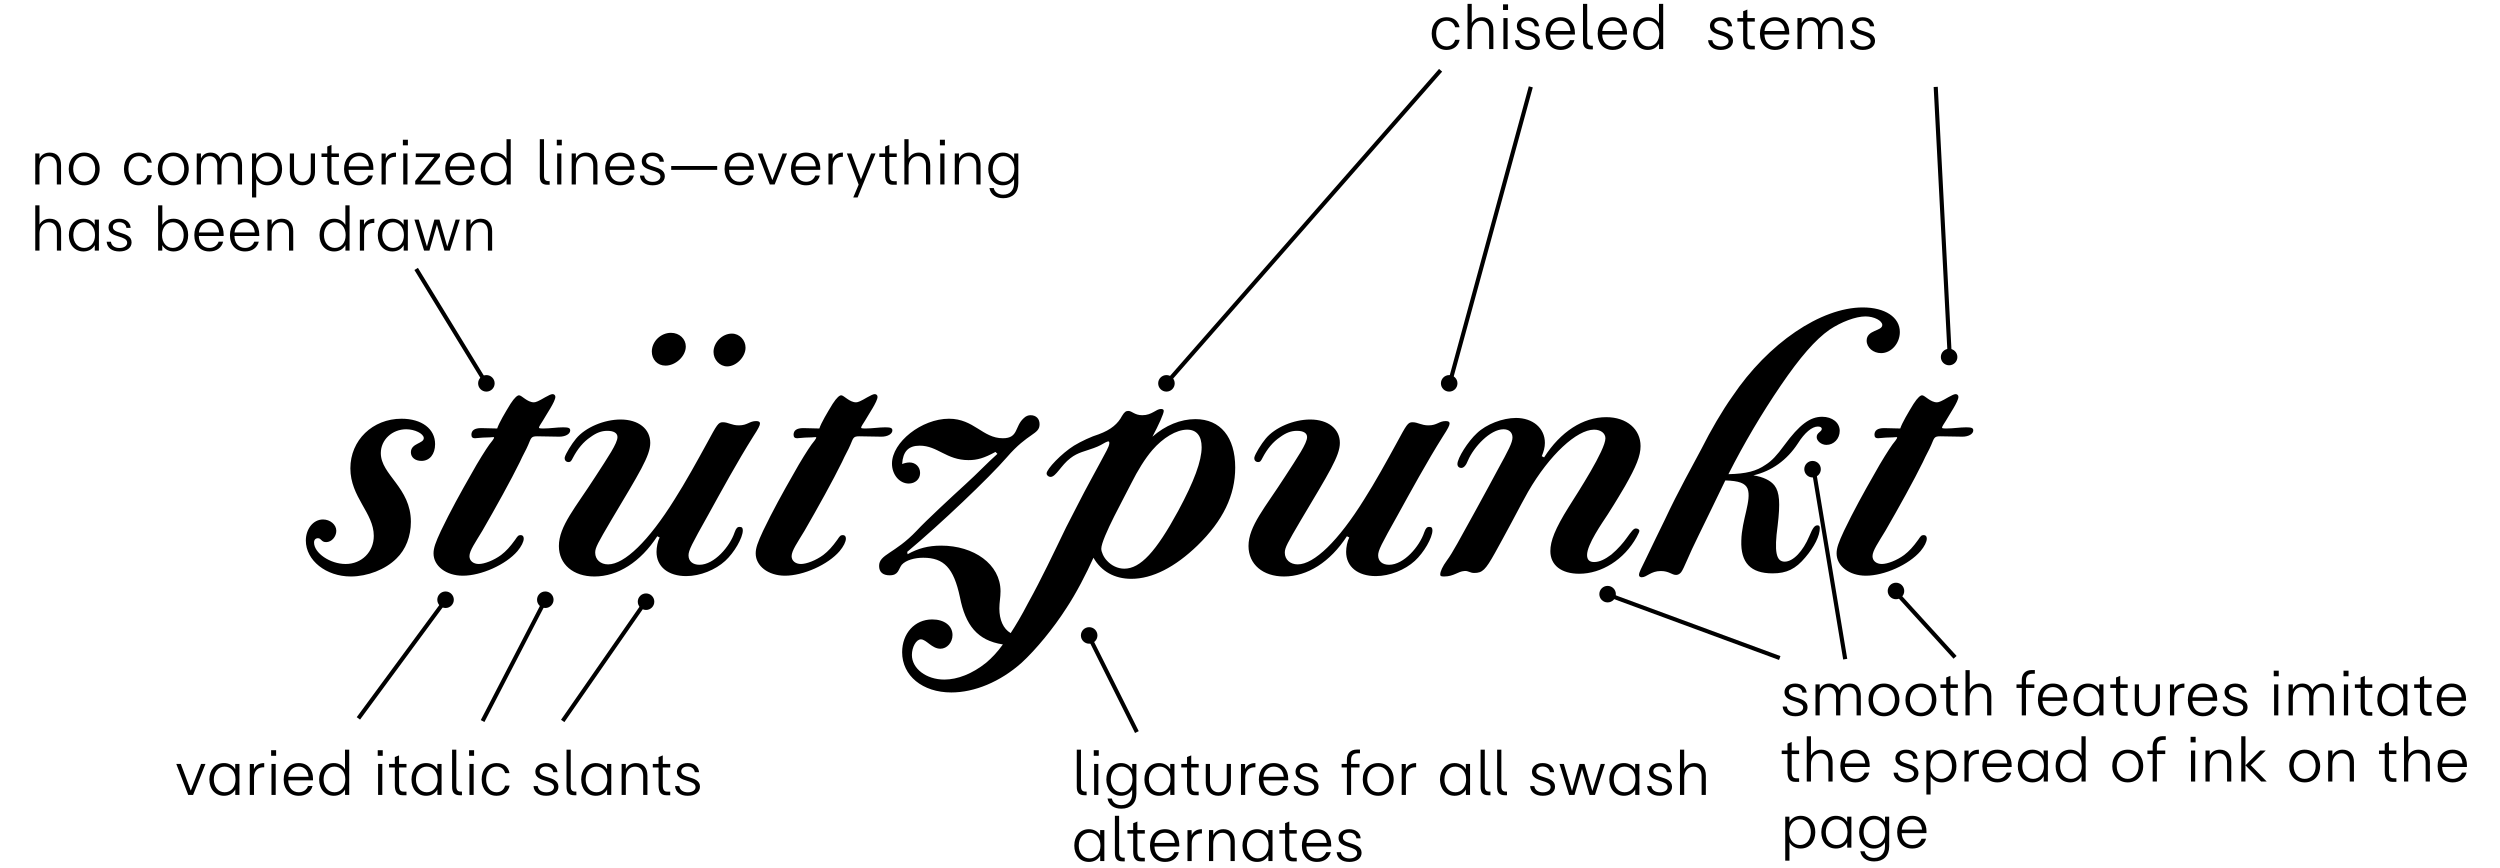<?xml version="1.0" encoding="utf-8"?>
<!-- Generator: Adobe Illustrator 25.0.1, SVG Export Plug-In . SVG Version: 6.00 Build 0)  -->
<svg version="1.1" id="Layer_1" xmlns="http://www.w3.org/2000/svg" xmlns:xlink="http://www.w3.org/1999/xlink" x="0px" y="0px"
	 viewBox="0 0 1210 420" style="enable-background:new 0 0 1210 420;" xml:space="preserve">
<style type="text/css">
	.st0{clip-path:url(#SVGID_2_);}
	.st1{clip-path:url(#SVGID_4_);}
	.st2{clip-path:url(#SVGID_6_);}
	.st3{clip-path:url(#SVGID_8_);}
	.st4{clip-path:url(#SVGID_10_);}
	.st5{clip-path:url(#SVGID_12_);}
	.st6{clip-path:url(#SVGID_14_);}
	.st7{clip-path:url(#SVGID_16_);}
	.st8{clip-path:url(#SVGID_18_);}
	.st9{clip-path:url(#SVGID_20_);}
	.st10{clip-path:url(#SVGID_22_);}
</style>
<g>
	<path d="M169.763,279.018c-11.907,0-21.734-7.749-21.734-17.388c0-5.67,3.591-10.206,8.316-10.206c3.402,0,6.426,2.457,6.426,5.481
		c0,2.835-2.268,5.481-4.914,5.481c-2.457,0-2.268-1.89-3.969-1.89c-1.134,0-1.89,0.756-1.89,2.079
		c0,5.103,7.749,10.395,15.309,10.395c7.749,0,13.608-5.859,13.608-13.608c0-11.151-11.34-18.711-11.34-32.696
		c0-13.608,10.773-24.002,24.758-24.002c9.828,0,16.254,4.914,16.254,12.285c0,4.914-2.646,8.127-6.615,8.127
		c-3.024,0-5.103-1.701-5.103-4.158c0-4.536,6.426-4.158,6.237-6.993c-0.189-2.079-4.347-4.158-8.505-4.158
		c-6.804,0-12.285,5.103-12.285,11.529c0,10.584,14.553,16.632,14.553,33.263c0,6.993-2.457,13.419-6.993,17.766
		C186.583,275.616,177.889,279.018,169.763,279.018z M224.007,278.64c-8.127,0-14.175-4.725-14.175-10.773
		c0-2.646,0.945-5.292,3.591-10.962c4.536-9.45,9.639-18.711,14.742-27.593c3.213-5.859,7.182-12.096,8.694-14.175
		c0.756-0.945,2.457-3.024,2.268-3.402c0-0.378-1.134,0-3.591,0s-4.725,0.378-5.67,0.378c-1.134,0-1.701-0.567-1.701-1.701
		c0-2.079,1.512-3.213,4.725-3.213c1.323,0,6.048,0.189,7.749,0.189c0.945-2.835,3.78-7.56,6.426-11.907
		c2.079-3.213,3.402-4.158,4.158-4.158c1.323,0,3.969,3.402,7.182,3.402c0.945,0,2.268-0.567,5.481-2.457
		c1.701-0.945,2.835-1.512,3.591-1.512s1.323,0.567,1.323,1.323c0,2.268-4.347,8.505-6.048,11.529
		c-0.945,1.512-1.89,2.835-1.89,3.402c0,0.189,0.189,0.378,2.079,0.378c3.402,0,6.615-0.567,9.639-0.567
		c2.646,0,3.402,0.378,3.402,1.512c0,1.701-2.268,3.024-5.292,3.024c-1.134,0-8.127-0.189-10.773-0.189
		c-3.024,0-2.835,0.945-4.347,4.347c-0.945,2.268-2.457,4.725-3.969,8.127c-4.158,8.505-11.907,22.49-18.144,33.263
		c-3.402,5.67-6.237,9.639-6.237,12.285c0,2.268,1.89,3.78,4.536,3.78s7.182-1.701,10.773-4.347c2.457-1.89,4.347-3.969,6.804-7.371
		c1.134-1.701,1.512-2.268,2.646-2.268c0.945,0,1.512,0.567,1.512,1.701c0,1.512-1.134,3.78-3.024,6.048
		C244.796,273.348,232.89,278.64,224.007,278.64z M287.701,279.018c-10.206,0-17.199-5.859-17.199-14.742
		c0-9.639,8.127-18.711,17.577-33.452c6.237-9.639,10.773-16.254,10.773-19.278c0-1.89-1.701-3.024-4.914-3.024
		c-2.835,0-5.292,0.945-8.127,3.024c-3.402,2.268-6.237,5.67-8.505,10.017c-0.756,1.512-1.134,2.079-2.079,2.079
		c-1.323,0-2.079-0.945-1.89-2.268c0.378-1.701,3.402-6.615,5.481-9.072c4.536-5.481,13.608-9.261,21.545-9.261
		c8.694,0,14.364,4.536,14.364,11.34c0,6.237-5.292,14.553-18.9,37.421c-6.426,10.962-7.749,13.23-7.749,15.687
		c0,3.402,2.646,5.67,6.237,5.67c7.938,0,19.656-11.34,32.129-31.373c5.103-7.938,11.34-19.278,15.687-27.215
		c4.914-9.072,5.481-10.206,7.749-10.206c2.646,0,4.158,1.512,7.749,1.512c4.158,0,5.103-2.079,8.316-2.079
		c1.323,0,1.89,0.378,1.89,1.134c0,0.945-0.756,2.457-3.213,6.237c-7.749,12.285-15.876,27.215-21.923,38.177
		c-7.938,14.175-9.45,17.01-9.45,19.467c0,2.835,2.079,4.536,5.292,4.536c7.182,0,14.742-8.883,17.01-15.687
		c0.756-2.079,1.323-2.646,2.457-2.646s1.512,0.567,1.512,1.701c0,3.591-4.158,10.773-8.505,14.742
		c-4.725,4.347-12.096,7.371-18.9,7.371c-8.694,0-14.364-4.536-14.364-11.718c0-2.268,0.567-5.103,1.512-6.993l-1.134-0.567
		C310.002,272.025,299.04,279.018,287.701,279.018z M322.098,176.96c-3.969,0-6.615-3.024-6.615-6.804
		c0-4.914,4.347-9.072,9.261-9.072c4.158,0,7.182,3.024,7.182,6.615C331.925,172.424,327.012,176.96,322.098,176.96z
		 M351.959,177.338c-3.591,0-6.615-3.213-6.615-6.993c0-4.536,4.158-8.883,8.883-8.883c3.78,0,6.615,3.213,6.615,6.804
		C360.842,172.802,356.306,177.338,351.959,177.338z M379.933,278.64c-8.127,0-14.175-4.725-14.175-10.773
		c0-2.646,0.945-5.292,3.591-10.962c4.536-9.45,9.639-18.711,14.742-27.593c3.213-5.859,7.182-12.096,8.694-14.175
		c0.756-0.945,2.457-3.024,2.268-3.402c0-0.378-1.134,0-3.591,0s-4.725,0.378-5.67,0.378c-1.134,0-1.701-0.567-1.701-1.701
		c0-2.079,1.512-3.213,4.725-3.213c1.323,0,6.048,0.189,7.749,0.189c0.945-2.835,3.78-7.56,6.426-11.907
		c2.079-3.213,3.402-4.158,4.158-4.158c1.323,0,3.969,3.402,7.182,3.402c0.945,0,2.268-0.567,5.481-2.457
		c1.701-0.945,2.835-1.512,3.591-1.512s1.323,0.567,1.323,1.323c0,2.268-4.347,8.505-6.048,11.529
		c-0.945,1.512-1.89,2.835-1.89,3.402c0,0.189,0.189,0.378,2.079,0.378c3.402,0,6.615-0.567,9.639-0.567
		c2.646,0,3.402,0.378,3.402,1.512c0,1.701-2.268,3.024-5.292,3.024c-1.134,0-8.127-0.189-10.773-0.189
		c-3.024,0-2.835,0.945-4.347,4.347c-0.945,2.268-2.457,4.725-3.969,8.127c-4.158,8.505-11.907,22.49-18.144,33.263
		c-3.402,5.67-6.237,9.639-6.237,12.285c0,2.268,1.89,3.78,4.536,3.78s7.182-1.701,10.773-4.347c2.457-1.89,4.347-3.969,6.804-7.371
		c1.134-1.701,1.512-2.268,2.646-2.268c0.945,0,1.512,0.567,1.512,1.701c0,1.512-1.134,3.78-3.024,6.048
		C400.722,273.348,388.816,278.64,379.933,278.64z M460.447,335.149c-13.986,0-23.813-8.127-23.813-19.467
		c0-9.072,6.048-15.876,14.553-15.876c5.859,0,9.828,3.024,9.828,7.56c0,3.591-2.646,6.615-5.859,6.615
		c-4.158,0-6.804-4.536-9.45-4.536c-2.268,0-4.347,3.78-4.347,7.56c0,6.615,6.993,11.907,15.687,11.907
		c6.426,0,13.608-2.835,20.223-8.127c2.646-2.268,5.292-4.914,8.127-8.883c-12.474-1.89-18.144-9.45-20.789-22.868
		c-3.024-14.175-7.749-19.089-17.766-19.089c-4.158,0-8.316,1.134-10.395,3.402c-1.701,2.268-1.512,5.103-5.859,5.103
		c-3.213,0-5.103-1.512-5.103-4.536c0-5.67,7.56-5.859,18.144-17.01c4.347-4.725,17.199-16.632,23.624-22.49
		c6.237-5.67,10.017-9.828,15.498-14.742l-0.945-0.945c-5.481,3.024-8.883,3.969-13.041,3.969c-10.773,0-14.931-6.993-23.624-6.993
		c-5.481,0-8.127,2.835-8.505,8.883c0.945-0.378,2.268-0.756,3.591-0.756c2.835,0,5.103,2.079,5.103,5.103s-2.457,5.103-5.481,5.103
		c-4.536,0-8.127-4.347-8.127-9.639c0-10.395,14.364-21.734,27.593-21.734c12.096,0,16.254,9.45,26.081,9.45
		c7.56,0,5.67-5.67,10.017-9.639c1.134-1.134,2.268-1.512,3.402-1.512c2.646,0,4.347,1.701,4.347,4.347
		c0,5.103-5.481,3.969-15.876,16.065c-8.505,9.828-32.129,32.318-48.194,45.737l0.189,1.134c5.103-2.835,10.017-4.158,16.254-4.158
		c15.687,0,28.727,8.883,28.727,22.112c0,3.024-0.567,5.292-0.567,8.316c0,5.481,1.89,9.828,5.481,11.907
		c2.457-3.78,5.292-8.505,8.316-14.364c6.615-11.907,12.474-24.38,18.522-36.854c4.347-8.316,7.56-14.931,11.907-22.868
		c2.646-4.914,6.993-12.852,7.749-14.364c1.512-2.835,1.512-4.347,0.756-4.347c-0.378,0-0.567,0.189-1.512,0.567
		c-1.323,0.756-2.835,1.701-5.481,2.646c-3.969,1.512-7.749,2.079-11.34,4.914c-4.536,3.402-6.993,9.072-9.639,9.072
		c-0.945,0-1.89-0.756-1.89-1.701c0-2.079,7.182-9.639,13.23-13.419c3.402-2.079,8.694-4.536,11.907-5.481
		c6.237-2.268,9.45-5.292,11.34-8.883c1.134-1.89,1.89-2.457,3.024-2.457c1.89,0,3.024,2.079,6.804,2.079
		c4.725,0,6.615-3.024,9.072-3.024c0.945,0,1.323,0.378,1.323,0.945c0,1.323-2.457,6.804-5.481,12.474
		c6.237-5.481,13.608-8.505,20.79-8.505c12.096,0,19.277,8.694,19.277,23.435c0,13.419-5.859,25.703-18.333,37.799
		c-10.773,10.395-21.734,16.065-31.94,16.065c-8.127,0-14.553-3.591-18.333-10.206c-3.402,7.56-8.316,17.199-13.23,24.569
		c-6.048,9.45-14.553,19.845-21.545,26.27C484.072,330.046,471.598,335.149,460.447,335.149z M544.172,275.238
		c7.749,0,15.309-8.127,26.081-27.971c7.749-14.364,11.34-24.191,11.34-30.806c0-5.481-2.457-8.505-6.993-8.505
		c-5.292,0-11.718,3.969-16.821,9.828c-3.591,4.158-7.182,10.017-10.206,16.065c-2.646,5.481-14.553,26.648-14.553,31.751
		c0,1.512,1.134,4.158,2.835,5.859C537.935,273.726,540.959,275.238,544.172,275.238z M621.475,279.018
		c-10.206,0-17.199-5.859-17.199-14.742c0-9.639,8.127-18.711,17.577-33.452c6.237-9.639,10.773-16.254,10.773-19.278
		c0-1.89-1.701-3.024-4.914-3.024c-2.835,0-5.292,0.945-8.127,3.024c-3.402,2.268-6.237,5.67-8.505,10.017
		c-0.756,1.512-1.134,2.079-2.079,2.079c-1.323,0-2.079-0.945-1.89-2.268c0.378-1.701,3.402-6.615,5.481-9.072
		c4.536-5.481,13.608-9.261,21.545-9.261c8.694,0,14.364,4.536,14.364,11.34c0,6.237-5.292,14.553-18.9,37.421
		c-6.426,10.962-7.749,13.23-7.749,15.687c0,3.402,2.646,5.67,6.237,5.67c7.938,0,19.656-11.34,32.129-31.373
		c5.103-7.938,11.34-19.278,15.687-27.215c4.914-9.072,5.481-10.206,7.749-10.206c2.646,0,4.158,1.512,7.749,1.512
		c4.158,0,5.103-2.079,8.316-2.079c1.323,0,1.89,0.378,1.89,1.134c0,0.945-0.756,2.457-3.213,6.237
		c-7.749,12.285-15.876,27.215-21.923,38.177c-7.938,14.175-9.45,17.01-9.45,19.467c0,2.835,2.079,4.536,5.292,4.536
		c7.182,0,14.742-8.883,17.01-15.687c0.756-2.079,1.323-2.646,2.457-2.646c1.134,0,1.512,0.567,1.512,1.701
		c0,3.591-4.158,10.773-8.505,14.742c-4.725,4.347-12.096,7.371-18.9,7.371c-8.694,0-14.364-4.536-14.364-11.718
		c0-2.268,0.567-5.103,1.512-6.993l-1.134-0.567C643.777,272.025,632.815,279.018,621.475,279.018z M698.966,279.018
		c-1.512,0-1.89-0.189-1.89-0.945c0-1.512,1.134-3.969,3.213-6.804c2.835-3.78,6.237-10.395,13.797-24.002
		c5.103-9.45,8.127-14.742,10.773-19.845c5.292-9.639,7.182-13.23,7.182-15.687s-1.701-3.969-4.347-3.969
		c-6.426,0-14.364,8.505-17.199,15.12c-0.945,2.457-2.079,3.591-3.213,3.591c-1.134,0-1.89-0.756-1.89-1.89
		c0-2.835,5.103-10.962,9.45-14.931c4.536-4.347,12.474-7.371,18.9-7.371c8.127,0,13.986,4.914,13.986,12.096
		c0,2.079-0.567,4.158-1.512,6.426l1.134,0.567c7.938-12.474,18.9-19.467,30.05-19.467c10.017,0,16.632,5.859,16.632,13.986
		c0,4.725-2.079,9.828-7.56,19.467c-2.079,3.402-3.591,6.237-8.316,13.608c-2.835,4.347-10.017,14.553-10.017,19.656
		c0,2.268,1.134,3.402,3.402,3.402c2.646,0,5.292-1.323,8.316-3.591c3.213-2.646,6.048-6.048,7.371-7.938
		c2.457-3.402,3.402-4.725,4.536-4.725c0.945,0,1.701,0.567,1.701,1.134s-0.567,1.512-1.323,3.024
		c-6.048,10.962-17.01,17.766-27.782,17.766c-8.694,0-13.986-4.158-13.986-10.962c0-4.914,2.268-10.773,8.883-21.356
		c4.536-7.182,17.766-27.593,17.766-33.263c0-2.268-2.079-4.158-5.481-4.158c-8.316,0-21.545,12.096-31.94,30.05
		c-1.323,2.268-4.536,8.316-7.938,14.742c-3.213,6.048-6.048,11.151-8.127,14.931c-4.536,8.127-6.048,9.639-10.017,9.639
		c-2.079,0-2.835-1.134-4.725-0.945C705.581,276.561,703.691,279.018,698.966,279.018z M794.601,279.396
		c-0.756,0-1.323-0.378-1.323-1.134c0-1.323,1.134-3.213,3.402-7.938c2.646-5.481,6.993-14.553,9.072-18.711
		c6.615-14.175,13.608-26.459,17.766-34.397c4.347-8.694,10.206-18.711,14.931-25.325c17.388-25.892,42.902-43.091,63.124-43.091
		c10.773,0,17.955,4.725,17.955,11.907c0,5.481-4.158,10.206-9.072,10.206c-3.78,0-6.993-2.646-6.993-6.048
		c0-5.292,7.56-4.536,7.56-7.56c0-2.079-3.969-4.158-8.127-4.158c-4.725,0-11.718,2.646-17.388,6.426
		c-6.804,4.725-14.364,13.419-23.624,27.026s-17.766,27.971-25.325,42.902c8.694-0.189,13.608-1.512,17.955-4.536
		c3.024-1.89,5.481-4.536,9.072-9.45c7.371-10.017,12.474-13.797,18.333-13.797c4.914,0,8.505,2.835,8.505,6.804
		c0,3.78-2.835,6.804-6.426,6.804c-2.457,0-4.725-1.89-4.725-3.78c0-2.268,2.457-2.457,2.457-3.969c0-0.756-0.756-1.134-1.89-1.134
		c-2.835,0-6.426,3.024-9.639,8.127c-5.292,8.127-12.663,13.419-21.545,15.498c4.725,0.756,8.316,2.457,10.206,4.914
		c2.457,3.213,2.835,8.505,1.512,19.467c-1.701,12.474-0.756,17.388,3.402,17.388s8.883-5.103,11.907-12.285
		c1.701-4.158,2.646-5.292,3.969-5.292c0.756,0,1.134,0.378,1.134,1.323c0,3.78-2.646,9.072-6.993,14.175
		c-4.725,5.67-9.072,7.749-15.876,7.749c-10.584,0-15.498-5.103-15.12-15.876c0.189-10.017,5.103-19.656,3.024-25.136
		c-1.134-2.646-4.158-3.78-10.773-3.969c-4.914,10.017-9.072,18.9-12.852,26.459c-5.103,10.206-6.993,15.876-8.505,17.955
		c-0.756,0.945-1.701,1.323-2.457,1.323c-2.079,0-3.402-1.89-7.371-1.89C798.948,276.372,797.058,279.396,794.601,279.396z
		 M903.088,278.64c-8.127,0-14.175-4.725-14.175-10.773c0-2.646,0.945-5.292,3.591-10.962c4.536-9.45,9.639-18.711,14.742-27.593
		c3.213-5.859,7.182-12.096,8.694-14.175c0.756-0.945,2.457-3.024,2.268-3.402c0-0.378-1.134,0-3.591,0s-4.725,0.378-5.67,0.378
		c-1.134,0-1.701-0.567-1.701-1.701c0-2.079,1.512-3.213,4.725-3.213c1.323,0,6.048,0.189,7.749,0.189
		c0.945-2.835,3.78-7.56,6.426-11.907c2.079-3.213,3.402-4.158,4.158-4.158c1.323,0,3.969,3.402,7.182,3.402
		c0.945,0,2.268-0.567,5.481-2.457c1.701-0.945,2.835-1.512,3.591-1.512s1.323,0.567,1.323,1.323c0,2.268-4.347,8.505-6.048,11.529
		c-0.945,1.512-1.89,2.835-1.89,3.402c0,0.189,0.189,0.378,2.079,0.378c3.402,0,6.615-0.567,9.639-0.567
		c2.646,0,3.402,0.378,3.402,1.512c0,1.701-2.268,3.024-5.292,3.024c-1.134,0-8.127-0.189-10.773-0.189
		c-3.024,0-2.835,0.945-4.347,4.347c-0.945,2.268-2.457,4.725-3.969,8.127c-4.158,8.505-11.907,22.49-18.144,33.263
		c-3.402,5.67-6.237,9.639-6.237,12.285c0,2.268,1.89,3.78,4.536,3.78s7.182-1.701,10.773-4.347c2.457-1.89,4.347-3.969,6.804-7.371
		c1.134-1.701,1.512-2.268,2.646-2.268c0.945,0,1.512,0.567,1.512,1.701c0,1.512-1.134,3.78-3.024,6.048
		C923.877,273.348,911.971,278.64,903.088,278.64z"/>
</g>
<g>
	<path d="M700.137,22.465c2.1,0,3.63-1.26,4.14-3.21h2.19c-0.54,2.97-2.94,4.92-6.33,4.92c-4.32,0-7.2-3.18-7.2-7.92
		c0-4.8,2.91-7.92,7.26-7.92c3.36,0,5.64,1.83,6.21,4.86h-2.13c-0.51-1.98-1.98-3.15-4.08-3.15c-3.06,0-5.1,2.49-5.1,6.18
		C695.097,19.945,697.137,22.465,700.137,22.465z M710.277,1.856h2.04v9.3c1.02-1.83,2.76-2.82,5.01-2.82
		c3.42,0,5.46,2.25,5.46,6.09v9.33h-2.04v-9.18c0-2.76-1.47-4.5-3.87-4.5c-2.7,0-4.56,2.19-4.56,5.25v8.43h-2.04V1.856z
		 M727.467,2.096h2.43v2.73h-2.43V2.096z M727.647,8.755h2.04v14.999h-2.04V8.755z M735.327,19.465c0.18,1.86,1.8,3.03,4.14,3.03
		c2.22,0,3.72-1.05,3.72-2.55c0-1.74-2.01-2.37-4.14-3.03c-2.52-0.78-4.89-1.62-4.89-4.41c0-2.49,2.13-4.17,5.19-4.17
		c3.15,0,5.31,1.74,5.52,4.41h-2.07c-0.18-1.65-1.53-2.73-3.51-2.73c-1.8,0-3.03,0.93-3.03,2.31c0,1.62,1.56,2.22,3.9,2.91
		c2.31,0.72,5.16,1.56,5.16,4.53c0,2.67-2.34,4.41-5.91,4.41c-3.63,0-5.94-1.8-6.15-4.71H735.327z M755.367,22.465
		c2.16,0,3.81-1.14,4.47-3.03h2.19c-0.69,2.94-3.24,4.74-6.63,4.74c-4.44,0-7.32-3.09-7.32-7.89s2.85-7.95,7.26-7.95
		c4.65,0,6.93,3.42,6.93,7.59v0.78h-12C750.327,20.215,752.337,22.465,755.367,22.465z M750.297,14.995h9.81
		c-0.24-3.09-2.07-4.95-4.77-4.95C752.577,10.045,750.597,11.965,750.297,14.995z M769.887,23.905c-2.61,0-3.72-1.23-3.72-4.14
		V1.856h2.04v17.639c0,1.86,0.66,2.64,2.16,2.64h0.57v1.77H769.887z M780.567,22.465c2.16,0,3.81-1.14,4.47-3.03h2.19
		c-0.69,2.94-3.24,4.74-6.63,4.74c-4.44,0-7.32-3.09-7.32-7.89s2.85-7.95,7.26-7.95c4.65,0,6.93,3.42,6.93,7.59v0.78h-12
		C775.527,20.215,777.537,22.465,780.567,22.465z M775.497,14.995h9.81c-0.24-3.09-2.07-4.95-4.77-4.95
		C777.777,10.045,775.797,11.965,775.497,14.995z M790.434,16.255c0-4.71,2.88-7.92,7.08-7.92c2.43,0,4.32,1.08,5.43,3v-9.48h2.04
		v21.899h-2.01v-2.64c-1.11,1.95-3,3.06-5.46,3.06C793.314,24.175,790.434,20.965,790.434,16.255z M803.094,16.255
		c0-3.66-2.16-6.21-5.25-6.21c-3.09,0-5.25,2.55-5.25,6.21c0,3.69,2.16,6.21,5.25,6.21
		C800.934,22.465,803.094,19.945,803.094,16.255z M828.774,19.465c0.18,1.86,1.8,3.03,4.14,3.03c2.22,0,3.72-1.05,3.72-2.55
		c0-1.74-2.01-2.37-4.14-3.03c-2.52-0.78-4.89-1.62-4.89-4.41c0-2.49,2.13-4.17,5.19-4.17c3.15,0,5.31,1.74,5.52,4.41h-2.07
		c-0.18-1.65-1.53-2.73-3.51-2.73c-1.8,0-3.03,0.93-3.03,2.31c0,1.62,1.56,2.22,3.9,2.91c2.31,0.72,5.16,1.56,5.16,4.53
		c0,2.67-2.34,4.41-5.91,4.41c-3.63,0-5.94-1.8-6.15-4.71H828.774z M847.404,23.905c-2.43,0-3.72-1.44-3.72-4.74v-8.7h-2.79v-1.71
		h2.79v-3.33l2.04-0.81v4.14h3.6v1.71h-3.6v8.55c0,2.28,0.66,3.15,2.19,3.15h1.41v1.74H847.404z M859.104,22.465
		c2.16,0,3.81-1.14,4.47-3.03h2.19c-0.69,2.94-3.24,4.74-6.63,4.74c-4.44,0-7.32-3.09-7.32-7.89s2.85-7.95,7.26-7.95
		c4.65,0,6.93,3.42,6.93,7.59v0.78h-12C854.064,20.215,856.074,22.465,859.104,22.465z M854.034,14.995h9.81
		c-0.24-3.09-2.07-4.95-4.77-4.95C856.314,10.045,854.334,11.965,854.034,14.995z M869.965,8.755h2.04v2.43
		c0.87-1.86,2.49-2.85,4.65-2.85c2.34,0,4.02,1.17,4.8,3.21c0.84-1.98,2.7-3.21,5.16-3.21c3.3,0,5.28,2.25,5.28,6.09v9.33h-2.04
		v-9.27c0-2.79-1.35-4.41-3.66-4.41c-2.61,0-4.2,2.01-4.23,5.19v8.49h-2.04v-9.27c0-2.76-1.38-4.41-3.66-4.41
		c-2.58,0-4.26,2.07-4.26,5.19v8.49h-2.04V8.755z M897.535,19.465c0.18,1.86,1.8,3.03,4.14,3.03c2.22,0,3.72-1.05,3.72-2.55
		c0-1.74-2.01-2.37-4.14-3.03c-2.52-0.78-4.89-1.62-4.89-4.41c0-2.49,2.13-4.17,5.19-4.17c3.15,0,5.31,1.74,5.52,4.41h-2.07
		c-0.18-1.65-1.53-2.73-3.51-2.73c-1.8,0-3.03,0.93-3.03,2.31c0,1.62,1.56,2.22,3.9,2.91c2.31,0.72,5.16,1.56,5.16,4.53
		c0,2.67-2.34,4.41-5.91,4.41c-3.63,0-5.94-1.8-6.15-4.71H897.535z"/>
</g>
<g>
	<path d="M93.447,384.745h-2.34l-5.79-14.999h2.19l4.83,12.899l4.98-12.899h2.13L93.447,384.745z M101.337,377.245
		c0-4.71,2.88-7.92,7.08-7.92c2.43,0,4.32,1.08,5.43,3v-2.58h2.04v14.999h-2.01v-2.64c-1.11,1.95-3,3.06-5.46,3.06
		C104.217,385.165,101.337,381.955,101.337,377.245z M113.997,377.245c0-3.66-2.16-6.21-5.25-6.21s-5.25,2.55-5.25,6.21
		c0,3.69,2.16,6.21,5.25,6.21S113.997,380.935,113.997,377.245z M120.897,369.775h2.01v2.49c0.63-1.44,2.07-2.94,4.98-2.94v2.04
		c-2.82-0.12-4.95,1.47-4.95,4.95v8.43h-2.04V369.775z M131.217,363.086h2.43v2.73h-2.43V363.086z M131.397,369.745h2.04v14.999
		h-2.04V369.745z M144.597,383.455c2.16,0,3.81-1.14,4.47-3.03h2.19c-0.69,2.94-3.24,4.74-6.63,4.74c-4.44,0-7.32-3.09-7.32-7.89
		s2.85-7.95,7.26-7.95c4.65,0,6.93,3.42,6.93,7.59v0.78h-12C139.557,381.205,141.567,383.455,144.597,383.455z M139.527,375.985
		h9.81c-0.24-3.09-2.07-4.95-4.77-4.95C141.807,371.035,139.827,372.955,139.527,375.985z M154.467,377.245
		c0-4.71,2.88-7.92,7.08-7.92c2.43,0,4.32,1.08,5.43,3v-9.48h2.04v21.899h-2.01v-2.64c-1.11,1.95-3,3.06-5.46,3.06
		C157.347,385.165,154.467,381.955,154.467,377.245z M167.127,377.245c0-3.66-2.16-6.21-5.25-6.21s-5.25,2.55-5.25,6.21
		c0,3.69,2.16,6.21,5.25,6.21S167.127,380.935,167.127,377.245z M182.817,363.086h2.43v2.73h-2.43V363.086z M182.997,369.745h2.04
		v14.999h-2.04V369.745z M194.817,384.895c-2.43,0-3.72-1.44-3.72-4.74v-8.7h-2.79v-1.71h2.79v-3.33l2.04-0.81v4.14h3.6v1.71h-3.6
		v8.55c0,2.28,0.66,3.15,2.19,3.15h1.41v1.74H194.817z M199.164,377.245c0-4.71,2.88-7.92,7.08-7.92c2.43,0,4.32,1.08,5.43,3v-2.58
		h2.04v14.999h-2.01v-2.64c-1.11,1.95-3,3.06-5.46,3.06C202.044,385.165,199.164,381.955,199.164,377.245z M211.824,377.245
		c0-3.66-2.16-6.21-5.25-6.21s-5.25,2.55-5.25,6.21c0,3.69,2.16,6.21,5.25,6.21S211.824,380.935,211.824,377.245z M222.534,384.895
		c-2.61,0-3.72-1.23-3.72-4.14v-17.909h2.04v17.639c0,1.86,0.66,2.64,2.16,2.64h0.57v1.77H222.534z M227.034,363.086h2.43v2.73
		h-2.43V363.086z M227.214,369.745h2.04v14.999h-2.04V369.745z M240.324,383.455c2.1,0,3.63-1.26,4.14-3.21h2.19
		c-0.54,2.97-2.94,4.92-6.33,4.92c-4.32,0-7.2-3.18-7.2-7.92c0-4.8,2.91-7.92,7.26-7.92c3.36,0,5.64,1.83,6.21,4.86h-2.13
		c-0.51-1.98-1.98-3.15-4.08-3.15c-3.06,0-5.1,2.49-5.1,6.18C235.284,380.935,237.324,383.455,240.324,383.455z M260.274,380.455
		c0.18,1.86,1.8,3.03,4.14,3.03c2.22,0,3.72-1.05,3.72-2.55c0-1.74-2.01-2.37-4.14-3.03c-2.52-0.78-4.89-1.62-4.89-4.41
		c0-2.49,2.13-4.17,5.19-4.17c3.15,0,5.31,1.74,5.52,4.41h-2.07c-0.18-1.65-1.53-2.73-3.51-2.73c-1.8,0-3.03,0.93-3.03,2.31
		c0,1.62,1.56,2.22,3.9,2.91c2.31,0.72,5.16,1.56,5.16,4.53c0,2.67-2.34,4.41-5.91,4.41c-3.63,0-5.94-1.8-6.15-4.71H260.274z
		 M277.914,384.895c-2.61,0-3.72-1.23-3.72-4.14v-17.909h2.04v17.639c0,1.86,0.66,2.64,2.16,2.64h0.57v1.77H277.914z
		 M281.304,377.245c0-4.71,2.88-7.92,7.08-7.92c2.43,0,4.32,1.08,5.43,3v-2.58h2.04v14.999h-2.01v-2.64c-1.11,1.95-3,3.06-5.46,3.06
		C284.184,385.165,281.304,381.955,281.304,377.245z M293.963,377.245c0-3.66-2.16-6.21-5.25-6.21s-5.25,2.55-5.25,6.21
		c0,3.69,2.16,6.21,5.25,6.21S293.963,380.935,293.963,377.245z M300.864,369.745h2.04v2.49c0.93-1.89,2.7-2.91,4.95-2.91
		c3.42,0,5.49,2.25,5.49,6.06v9.36h-2.04v-9.18c0-2.82-1.47-4.5-3.9-4.5c-2.7,0-4.5,2.1-4.5,5.25v8.43h-2.04V369.745z
		 M322.464,384.895c-2.43,0-3.72-1.44-3.72-4.74v-8.7h-2.79v-1.71h2.79v-3.33l2.04-0.81v4.14h3.6v1.71h-3.6v8.55
		c0,2.28,0.66,3.15,2.19,3.15h1.41v1.74H322.464z M328.794,380.455c0.18,1.86,1.8,3.03,4.14,3.03c2.22,0,3.72-1.05,3.72-2.55
		c0-1.74-2.01-2.37-4.14-3.03c-2.52-0.78-4.89-1.62-4.89-4.41c0-2.49,2.13-4.17,5.19-4.17c3.15,0,5.31,1.74,5.52,4.41h-2.07
		c-0.18-1.65-1.53-2.73-3.51-2.73c-1.8,0-3.03,0.93-3.03,2.31c0,1.62,1.56,2.22,3.9,2.91c2.31,0.72,5.16,1.56,5.16,4.53
		c0,2.67-2.34,4.41-5.91,4.41c-3.63,0-5.94-1.8-6.15-4.71H328.794z"/>
</g>
<g>
	<path d="M524.877,384.895c-2.61,0-3.72-1.23-3.72-4.14v-17.909h2.04v17.639c0,1.86,0.66,2.64,2.16,2.64h0.57v1.77H524.877z
		 M529.377,363.086h2.43v2.73h-2.43V363.086z M529.557,369.745h2.04v14.999h-2.04V369.745z M538.137,386.485
		c0.45,2.13,2.34,3.21,4.62,3.21c3.18,0,5.22-2.19,5.22-5.55v-1.98c-1.11,1.92-3,3-5.43,3c-4.2,0-7.08-3.21-7.08-7.92
		s2.88-7.92,7.08-7.92c2.46,0,4.35,1.11,5.46,3.06v-2.64h2.01v14.399c0,4.53-2.76,7.26-7.26,7.26c-3.51,0-6.12-1.65-6.72-4.92
		H538.137z M548.126,377.245c0-3.66-2.16-6.21-5.25-6.21c-3.09,0-5.25,2.55-5.25,6.21c0,3.69,2.16,6.21,5.25,6.21
		C545.967,383.455,548.126,380.935,548.126,377.245z M553.887,377.245c0-4.71,2.88-7.92,7.08-7.92c2.43,0,4.32,1.08,5.43,3v-2.58
		h2.04v14.999h-2.01v-2.64c-1.11,1.95-3,3.06-5.46,3.06C556.767,385.165,553.887,381.955,553.887,377.245z M566.546,377.245
		c0-3.66-2.16-6.21-5.25-6.21c-3.09,0-5.25,2.55-5.25,6.21c0,3.69,2.16,6.21,5.25,6.21
		C564.387,383.455,566.546,380.935,566.546,377.245z M578.247,384.895c-2.43,0-3.72-1.44-3.72-4.74v-8.7h-2.79v-1.71h2.79v-3.33
		l2.04-0.81v4.14h3.6v1.71h-3.6v8.55c0,2.28,0.66,3.15,2.19,3.15h1.41v1.74H578.247z M595.767,378.835c0,3.81-2.37,6.33-6.06,6.33
		c-3.69,0-6.12-2.52-6.12-6.33v-9.09h2.04v8.88c0,2.91,1.65,4.83,4.08,4.83c2.43,0,4.02-1.92,4.02-4.83v-8.88h2.04V378.835z
		 M600.627,369.775h2.01v2.49c0.63-1.44,2.07-2.94,4.98-2.94v2.04c-2.82-0.12-4.95,1.47-4.95,4.95v8.43h-2.04V369.775z
		 M616.587,383.455c2.16,0,3.81-1.14,4.47-3.03h2.19c-0.69,2.94-3.24,4.74-6.63,4.74c-4.44,0-7.32-3.09-7.32-7.89
		s2.85-7.95,7.26-7.95c4.65,0,6.93,3.42,6.93,7.59v0.78h-12C611.547,381.205,613.557,383.455,616.587,383.455z M611.517,375.985
		h9.81c-0.24-3.09-2.07-4.95-4.77-4.95C613.797,371.035,611.817,372.955,611.517,375.985z M628.197,380.455
		c0.18,1.86,1.8,3.03,4.14,3.03c2.22,0,3.72-1.05,3.72-2.55c0-1.74-2.01-2.37-4.14-3.03c-2.52-0.78-4.89-1.62-4.89-4.41
		c0-2.49,2.13-4.17,5.19-4.17c3.15,0,5.31,1.74,5.52,4.41h-2.07c-0.18-1.65-1.53-2.73-3.51-2.73c-1.8,0-3.03,0.93-3.03,2.31
		c0,1.62,1.56,2.22,3.9,2.91c2.31,0.72,5.16,1.56,5.16,4.53c0,2.67-2.34,4.41-5.91,4.41c-3.63,0-5.94-1.8-6.15-4.71H628.197z
		 M651.897,371.455h-2.55v-1.71h2.55v-2.16c0-2.85,1.71-4.8,4.86-4.8h1.47v1.8h-1.23c-2.07,0-3.06,1.2-3.06,3.03v2.13h4.05v1.71
		h-4.05v13.289h-2.04V371.455z M659.574,377.245c0-4.71,3.06-7.92,7.5-7.92c4.41,0,7.47,3.21,7.47,7.92c0,4.68-3.06,7.92-7.47,7.92
		C662.634,385.165,659.574,381.925,659.574,377.245z M672.384,377.215c0-3.66-2.16-6.18-5.31-6.18c-3.18,0-5.34,2.52-5.34,6.18
		c0,3.69,2.19,6.24,5.34,6.24C670.194,383.455,672.384,380.905,672.384,377.215z M678.414,369.775h2.01v2.49
		c0.63-1.44,2.07-2.94,4.98-2.94v2.04c-2.82-0.12-4.95,1.47-4.95,4.95v8.43h-2.04V369.775z M696.954,377.245
		c0-4.71,2.88-7.92,7.08-7.92c2.43,0,4.32,1.08,5.43,3v-2.58h2.04v14.999h-2.01v-2.64c-1.11,1.95-3,3.06-5.46,3.06
		C699.834,385.165,696.954,381.955,696.954,377.245z M709.614,377.245c0-3.66-2.16-6.21-5.25-6.21c-3.09,0-5.25,2.55-5.25,6.21
		c0,3.69,2.16,6.21,5.25,6.21C707.454,383.455,709.614,380.935,709.614,377.245z M720.324,384.895c-2.61,0-3.72-1.23-3.72-4.14
		v-17.909h2.04v17.639c0,1.86,0.66,2.64,2.16,2.64h0.57v1.77H720.324z M728.334,384.895c-2.61,0-3.72-1.23-3.72-4.14v-17.909h2.04
		v17.639c0,1.86,0.66,2.64,2.16,2.64h0.57v1.77H728.334z M742.644,380.455c0.18,1.86,1.8,3.03,4.14,3.03c2.22,0,3.72-1.05,3.72-2.55
		c0-1.74-2.01-2.37-4.14-3.03c-2.52-0.78-4.89-1.62-4.89-4.41c0-2.49,2.13-4.17,5.19-4.17c3.15,0,5.31,1.74,5.52,4.41h-2.07
		c-0.18-1.65-1.53-2.73-3.51-2.73c-1.8,0-3.03,0.93-3.03,2.31c0,1.62,1.56,2.22,3.9,2.91c2.31,0.72,5.16,1.56,5.16,4.53
		c0,2.67-2.34,4.41-5.91,4.41c-3.63,0-5.94-1.8-6.15-4.71H742.644z M759.474,384.745l-4.68-14.999h2.1l3.96,13.049l3.6-13.049h2.46
		l3.78,13.079l4.05-13.079h2.04l-4.83,14.999h-2.61l-3.66-12.539l-3.63,12.539H759.474z M778.911,377.245
		c0-4.71,2.88-7.92,7.08-7.92c2.43,0,4.32,1.08,5.43,3v-2.58h2.04v14.999h-2.01v-2.64c-1.11,1.95-3,3.06-5.46,3.06
		C781.791,385.165,778.911,381.955,778.911,377.245z M791.571,377.245c0-3.66-2.16-6.21-5.25-6.21c-3.09,0-5.25,2.55-5.25,6.21
		c0,3.69,2.16,6.21,5.25,6.21C789.411,383.455,791.571,380.935,791.571,377.245z M799.281,380.455c0.18,1.86,1.8,3.03,4.14,3.03
		c2.22,0,3.72-1.05,3.72-2.55c0-1.74-2.01-2.37-4.14-3.03c-2.52-0.78-4.89-1.62-4.89-4.41c0-2.49,2.13-4.17,5.19-4.17
		c3.15,0,5.31,1.74,5.52,4.41h-2.07c-0.18-1.65-1.53-2.73-3.51-2.73c-1.8,0-3.03,0.93-3.03,2.31c0,1.62,1.56,2.22,3.9,2.91
		c2.31,0.72,5.16,1.56,5.16,4.53c0,2.67-2.34,4.41-5.91,4.41c-3.63,0-5.94-1.8-6.15-4.71H799.281z M813.112,362.846h2.04v9.3
		c1.02-1.83,2.76-2.82,5.01-2.82c3.42,0,5.46,2.25,5.46,6.09v9.33h-2.04v-9.18c0-2.76-1.47-4.5-3.87-4.5c-2.7,0-4.56,2.19-4.56,5.25
		v8.43h-2.04V362.846z"/>
</g>
<g>
	<path d="M519.957,409.255c0-4.71,2.88-7.92,7.08-7.92c2.43,0,4.32,1.08,5.43,3v-2.58h2.04v14.999h-2.01v-2.64
		c-1.11,1.95-3,3.06-5.46,3.06C522.837,417.175,519.957,413.965,519.957,409.255z M532.617,409.255c0-3.66-2.16-6.21-5.25-6.21
		c-3.09,0-5.25,2.55-5.25,6.21c0,3.69,2.16,6.21,5.25,6.21C530.457,415.465,532.617,412.945,532.617,409.255z M543.327,416.905
		c-2.61,0-3.72-1.23-3.72-4.14v-17.909h2.04v17.639c0,1.86,0.66,2.64,2.16,2.64h0.57v1.77H543.327z M552.177,416.905
		c-2.43,0-3.72-1.44-3.72-4.74v-8.7h-2.79v-1.71h2.79v-3.33l2.04-0.81v4.14h3.6v1.71h-3.6v8.55c0,2.28,0.66,3.15,2.19,3.15h1.41
		v1.74H552.177z M563.877,415.465c2.16,0,3.81-1.14,4.47-3.03h2.19c-0.69,2.94-3.24,4.74-6.63,4.74c-4.44,0-7.32-3.09-7.32-7.89
		s2.85-7.95,7.26-7.95c4.65,0,6.93,3.42,6.93,7.59v0.78h-12C558.837,413.215,560.847,415.465,563.877,415.465z M558.807,407.995
		h9.81c-0.24-3.09-2.07-4.95-4.77-4.95C561.087,403.045,559.107,404.965,558.807,407.995z M574.737,401.785h2.01v2.49
		c0.63-1.44,2.07-2.94,4.98-2.94v2.04c-2.82-0.12-4.95,1.47-4.95,4.95v8.43h-2.04V401.785z M585.147,401.755h2.04v2.49
		c0.93-1.89,2.7-2.91,4.95-2.91c3.42,0,5.49,2.25,5.49,6.06v9.36h-2.04v-9.18c0-2.82-1.47-4.5-3.9-4.5c-2.7,0-4.5,2.1-4.5,5.25v8.43
		h-2.04V401.755z M601.347,409.255c0-4.71,2.88-7.92,7.08-7.92c2.43,0,4.32,1.08,5.43,3v-2.58h2.04v14.999h-2.01v-2.64
		c-1.11,1.95-3,3.06-5.46,3.06C604.227,417.175,601.347,413.965,601.347,409.255z M614.007,409.255c0-3.66-2.16-6.21-5.25-6.21
		c-3.09,0-5.25,2.55-5.25,6.21c0,3.69,2.16,6.21,5.25,6.21C611.847,415.465,614.007,412.945,614.007,409.255z M625.707,416.905
		c-2.43,0-3.72-1.44-3.72-4.74v-8.7h-2.79v-1.71h2.79v-3.33l2.04-0.81v4.14h3.6v1.71h-3.6v8.55c0,2.28,0.66,3.15,2.19,3.15h1.41
		v1.74H625.707z M637.404,415.465c2.16,0,3.81-1.14,4.47-3.03h2.19c-0.69,2.94-3.24,4.74-6.63,4.74c-4.44,0-7.32-3.09-7.32-7.89
		s2.85-7.95,7.26-7.95c4.65,0,6.93,3.42,6.93,7.59v0.78h-12C632.364,413.215,634.374,415.465,637.404,415.465z M632.334,407.995
		h9.81c-0.24-3.09-2.07-4.95-4.77-4.95C634.614,403.045,632.634,404.965,632.334,407.995z M649.014,412.465
		c0.18,1.86,1.8,3.03,4.14,3.03c2.22,0,3.72-1.05,3.72-2.55c0-1.74-2.01-2.37-4.14-3.03c-2.52-0.78-4.89-1.62-4.89-4.41
		c0-2.49,2.13-4.17,5.19-4.17c3.15,0,5.31,1.74,5.52,4.41h-2.07c-0.18-1.65-1.53-2.73-3.51-2.73c-1.8,0-3.03,0.93-3.03,2.31
		c0,1.62,1.56,2.22,3.9,2.91c2.31,0.72,5.16,1.56,5.16,4.53c0,2.67-2.34,4.41-5.91,4.41c-3.63,0-5.94-1.8-6.15-4.71H649.014z"/>
</g>
<g>
	<path d="M864.867,341.965c0.18,1.86,1.8,3.03,4.14,3.03c2.22,0,3.72-1.05,3.72-2.55c0-1.74-2.01-2.37-4.14-3.03
		c-2.52-0.78-4.89-1.62-4.89-4.41c0-2.49,2.13-4.17,5.19-4.17c3.15,0,5.31,1.74,5.52,4.41h-2.07c-0.18-1.65-1.53-2.73-3.51-2.73
		c-1.8,0-3.03,0.93-3.03,2.31c0,1.62,1.56,2.22,3.9,2.91c2.31,0.72,5.16,1.56,5.16,4.53c0,2.67-2.34,4.41-5.91,4.41
		c-3.63,0-5.94-1.8-6.15-4.71H864.867z M878.698,331.255h2.04v2.43c0.87-1.86,2.49-2.85,4.65-2.85c2.34,0,4.02,1.17,4.8,3.21
		c0.84-1.98,2.7-3.21,5.16-3.21c3.3,0,5.28,2.25,5.28,6.09v9.33h-2.04v-9.27c0-2.79-1.35-4.41-3.66-4.41c-2.61,0-4.2,2.01-4.23,5.19
		v8.49h-2.04v-9.27c0-2.76-1.38-4.41-3.66-4.41c-2.58,0-4.26,2.07-4.26,5.19v8.49h-2.04V331.255z M904.348,338.755
		c0-4.71,3.06-7.92,7.5-7.92c4.41,0,7.47,3.21,7.47,7.92c0,4.68-3.06,7.92-7.47,7.92
		C907.407,346.675,904.348,343.435,904.348,338.755z M917.157,338.725c0-3.66-2.16-6.18-5.31-6.18c-3.18,0-5.34,2.52-5.34,6.18
		c0,3.69,2.19,6.24,5.34,6.24C914.967,344.965,917.157,342.415,917.157,338.725z M922.228,338.755c0-4.71,3.06-7.92,7.5-7.92
		c4.41,0,7.47,3.21,7.47,7.92c0,4.68-3.06,7.92-7.47,7.92C925.288,346.675,922.228,343.435,922.228,338.755z M935.037,338.725
		c0-3.66-2.16-6.18-5.31-6.18c-3.18,0-5.34,2.52-5.34,6.18c0,3.69,2.19,6.24,5.34,6.24
		C932.847,344.965,935.037,342.415,935.037,338.725z M945.684,346.405c-2.43,0-3.72-1.44-3.72-4.74v-8.7h-2.79v-1.71h2.79v-3.33
		l2.04-0.81v4.14h3.6v1.71h-3.6v8.55c0,2.28,0.66,3.15,2.19,3.15h1.41v1.74H945.684z M951.295,324.356h2.04v9.3
		c1.02-1.83,2.76-2.82,5.01-2.82c3.42,0,5.46,2.25,5.46,6.09v9.33h-2.04v-9.18c0-2.76-1.47-4.5-3.87-4.5c-2.7,0-4.56,2.19-4.56,5.25
		v8.43h-2.04V324.356z M978.535,332.965h-2.55v-1.71h2.55v-2.16c0-2.85,1.71-4.8,4.86-4.8h1.47v1.8h-1.23
		c-2.07,0-3.06,1.2-3.06,3.03v2.13h4.05v1.71h-4.05v13.289h-2.04V332.965z M993.654,344.965c2.16,0,3.81-1.14,4.47-3.03h2.19
		c-0.69,2.94-3.24,4.74-6.63,4.74c-4.44,0-7.32-3.09-7.32-7.89s2.85-7.95,7.26-7.95c4.65,0,6.93,3.42,6.93,7.59v0.78h-12
		C988.615,342.715,990.625,344.965,993.654,344.965z M988.585,337.495h9.81c-0.24-3.09-2.07-4.95-4.77-4.95
		C990.865,332.545,988.885,334.465,988.585,337.495z M1003.525,338.755c0-4.71,2.88-7.92,7.08-7.92c2.43,0,4.32,1.08,5.43,3v-2.58
		h2.04v14.999h-2.01v-2.64c-1.11,1.95-3,3.06-5.46,3.06C1006.405,346.675,1003.525,343.465,1003.525,338.755z M1016.184,338.755
		c0-3.66-2.16-6.21-5.25-6.21c-3.09,0-5.25,2.55-5.25,6.21c0,3.69,2.16,6.21,5.25,6.21
		C1014.024,344.965,1016.184,342.445,1016.184,338.755z M1027.885,346.405c-2.43,0-3.72-1.44-3.72-4.74v-8.7h-2.79v-1.71h2.79v-3.33
		l2.04-0.81v4.14h3.6v1.71h-3.6v8.55c0,2.28,0.66,3.15,2.19,3.15h1.41v1.74H1027.885z M1045.404,340.345c0,3.81-2.37,6.33-6.06,6.33
		c-3.69,0-6.12-2.52-6.12-6.33v-9.09h2.04v8.88c0,2.91,1.65,4.83,4.08,4.83s4.02-1.92,4.02-4.83v-8.88h2.04V340.345z
		 M1050.265,331.285h2.01v2.49c0.63-1.44,2.07-2.94,4.98-2.94v2.04c-2.82-0.12-4.95,1.47-4.95,4.95v8.43h-2.04V331.285z
		 M1066.224,344.965c2.16,0,3.81-1.14,4.47-3.03h2.19c-0.69,2.94-3.24,4.74-6.63,4.74c-4.44,0-7.32-3.09-7.32-7.89
		s2.85-7.95,7.26-7.95c4.65,0,6.93,3.42,6.93,7.59v0.78h-12C1061.185,342.715,1063.194,344.965,1066.224,344.965z M1061.155,337.495
		h9.81c-0.24-3.09-2.07-4.95-4.77-4.95C1063.434,332.545,1061.454,334.465,1061.155,337.495z M1077.835,341.965
		c0.18,1.86,1.8,3.03,4.14,3.03c2.22,0,3.72-1.05,3.72-2.55c0-1.74-2.01-2.37-4.14-3.03c-2.52-0.78-4.89-1.62-4.89-4.41
		c0-2.49,2.13-4.17,5.19-4.17c3.15,0,5.31,1.74,5.52,4.41h-2.07c-0.18-1.65-1.53-2.73-3.51-2.73c-1.8,0-3.03,0.93-3.03,2.31
		c0,1.62,1.56,2.22,3.9,2.91c2.31,0.72,5.16,1.56,5.16,4.53c0,2.67-2.34,4.41-5.91,4.41c-3.63,0-5.94-1.8-6.15-4.71H1077.835z
		 M1100.485,324.596h2.43v2.73h-2.43V324.596z M1100.665,331.255h2.04v14.999h-2.04V331.255z M1107.685,331.255h2.04v2.43
		c0.87-1.86,2.49-2.85,4.65-2.85c2.34,0,4.02,1.17,4.8,3.21c0.84-1.98,2.7-3.21,5.16-3.21c3.3,0,5.28,2.25,5.28,6.09v9.33h-2.04
		v-9.27c0-2.79-1.35-4.41-3.66-4.41c-2.61,0-4.2,2.01-4.23,5.19v8.49h-2.04v-9.27c0-2.76-1.38-4.41-3.66-4.41
		c-2.58,0-4.26,2.07-4.26,5.19v8.49h-2.04V331.255z M1134.265,324.596h2.43v2.73h-2.43V324.596z M1134.445,331.255h2.04v14.999
		h-2.04V331.255z M1146.264,346.405c-2.43,0-3.72-1.44-3.72-4.74v-8.7h-2.79v-1.71h2.79v-3.33l2.04-0.81v4.14h3.6v1.71h-3.6v8.55
		c0,2.28,0.66,3.15,2.19,3.15h1.41v1.74H1146.264z M1150.612,338.755c0-4.71,2.88-7.92,7.08-7.92c2.43,0,4.32,1.08,5.43,3v-2.58
		h2.04v14.999h-2.01v-2.64c-1.11,1.95-3,3.06-5.46,3.06C1153.492,346.675,1150.612,343.465,1150.612,338.755z M1163.271,338.755
		c0-3.66-2.16-6.21-5.25-6.21s-5.25,2.55-5.25,6.21c0,3.69,2.16,6.21,5.25,6.21S1163.271,342.445,1163.271,338.755z
		 M1174.972,346.405c-2.43,0-3.72-1.44-3.72-4.74v-8.7h-2.79v-1.71h2.79v-3.33l2.04-0.81v4.14h3.6v1.71h-3.6v8.55
		c0,2.28,0.66,3.15,2.19,3.15h1.41v1.74H1174.972z M1186.672,344.965c2.16,0,3.81-1.14,4.47-3.03h2.19
		c-0.69,2.94-3.24,4.74-6.63,4.74c-4.44,0-7.32-3.09-7.32-7.89s2.85-7.95,7.26-7.95c4.65,0,6.93,3.42,6.93,7.59v0.78h-12
		C1181.632,342.715,1183.642,344.965,1186.672,344.965z M1181.602,337.495h9.81c-0.24-3.09-2.07-4.95-4.77-4.95
		C1183.882,332.545,1181.902,334.465,1181.602,337.495z"/>
</g>
<g>
	<path d="M868.857,378.415c-2.43,0-3.72-1.44-3.72-4.74v-8.7h-2.79v-1.71h2.79v-3.33l2.04-0.81v4.14h3.6v1.71h-3.6v8.55
		c0,2.28,0.66,3.15,2.19,3.15h1.41v1.74H868.857z M874.467,356.366h2.04v9.3c1.02-1.83,2.76-2.82,5.01-2.82
		c3.42,0,5.46,2.25,5.46,6.09v9.33h-2.04v-9.18c0-2.76-1.47-4.5-3.87-4.5c-2.7,0-4.56,2.19-4.56,5.25v8.43h-2.04V356.366z
		 M898.017,376.975c2.16,0,3.81-1.14,4.47-3.03h2.19c-0.69,2.94-3.24,4.74-6.63,4.74c-4.44,0-7.32-3.09-7.32-7.89
		s2.85-7.95,7.26-7.95c4.65,0,6.93,3.42,6.93,7.59v0.78h-12C892.977,374.725,894.987,376.975,898.017,376.975z M892.947,369.505
		h9.81c-0.24-3.09-2.07-4.95-4.77-4.95C895.227,364.555,893.247,366.475,892.947,369.505z M918.537,373.975
		c0.18,1.86,1.8,3.03,4.14,3.03c2.22,0,3.72-1.05,3.72-2.55c0-1.74-2.01-2.37-4.14-3.03c-2.52-0.78-4.89-1.62-4.89-4.41
		c0-2.49,2.13-4.17,5.19-4.17c3.15,0,5.31,1.74,5.52,4.41h-2.07c-0.18-1.65-1.53-2.73-3.51-2.73c-1.8,0-3.03,0.93-3.03,2.31
		c0,1.62,1.56,2.22,3.9,2.91c2.31,0.72,5.16,1.56,5.16,4.53c0,2.67-2.34,4.41-5.91,4.41c-3.63,0-5.94-1.8-6.15-4.71H918.537z
		 M932.368,384.564v-21.299h2.01v2.64c1.14-1.95,3.03-3.06,5.49-3.06c4.17,0,7.05,3.21,7.05,7.92s-2.88,7.92-7.05,7.92
		c-2.46,0-4.35-1.08-5.46-3v8.88H932.368z M944.757,370.765c0-3.66-2.16-6.21-5.25-6.21c-3.09,0-5.25,2.55-5.25,6.21
		c0,3.69,2.16,6.21,5.25,6.21C942.597,376.975,944.757,374.455,944.757,370.765z M950.787,363.295h2.01v2.49
		c0.63-1.44,2.07-2.94,4.98-2.94v2.04c-2.82-0.12-4.95,1.47-4.95,4.95v8.43h-2.04V363.295z M966.747,376.975
		c2.16,0,3.81-1.14,4.47-3.03h2.19c-0.69,2.94-3.24,4.74-6.63,4.74c-4.44,0-7.32-3.09-7.32-7.89s2.85-7.95,7.26-7.95
		c4.65,0,6.93,3.42,6.93,7.59v0.78h-12C961.707,374.725,963.717,376.975,966.747,376.975z M961.677,369.505h9.81
		c-0.24-3.09-2.07-4.95-4.77-4.95C963.957,364.555,961.977,366.475,961.677,369.505z M976.615,370.765c0-4.71,2.88-7.92,7.08-7.92
		c2.43,0,4.32,1.08,5.43,3v-2.58h2.04v14.999h-2.01v-2.64c-1.11,1.95-3,3.06-5.46,3.06
		C979.494,378.685,976.615,375.475,976.615,370.765z M989.274,370.765c0-3.66-2.16-6.21-5.25-6.21c-3.09,0-5.25,2.55-5.25,6.21
		c0,3.69,2.16,6.21,5.25,6.21C987.114,376.975,989.274,374.455,989.274,370.765z M994.915,370.765c0-4.71,2.88-7.92,7.08-7.92
		c2.43,0,4.32,1.08,5.43,3v-9.48h2.04v21.899h-2.01v-2.64c-1.11,1.95-3,3.06-5.46,3.06
		C997.795,378.685,994.915,375.475,994.915,370.765z M1007.574,370.765c0-3.66-2.16-6.21-5.25-6.21c-3.09,0-5.25,2.55-5.25,6.21
		c0,3.69,2.16,6.21,5.25,6.21C1005.414,376.975,1007.574,374.455,1007.574,370.765z M1022.335,370.765c0-4.71,3.06-7.92,7.5-7.92
		c4.41,0,7.47,3.21,7.47,7.92c0,4.68-3.06,7.92-7.47,7.92C1025.395,378.685,1022.335,375.445,1022.335,370.765z M1035.144,370.735
		c0-3.66-2.16-6.18-5.31-6.18c-3.18,0-5.34,2.52-5.34,6.18c0,3.69,2.19,6.24,5.34,6.24
		C1032.954,376.975,1035.144,374.425,1035.144,370.735z M1041.895,364.975h-2.55v-1.71h2.55v-2.16c0-2.85,1.71-4.8,4.86-4.8h1.47
		v1.8h-1.23c-2.07,0-3.06,1.2-3.06,3.03v2.13h4.05v1.71h-4.05v13.289h-2.04V364.975z M1060.255,356.606h2.43v2.73h-2.43V356.606z
		 M1060.435,363.265h2.04v14.999h-2.04V363.265z M1067.455,363.265h2.04v2.49c0.93-1.89,2.7-2.91,4.95-2.91
		c3.42,0,5.49,2.25,5.49,6.06v9.36h-2.04v-9.18c0-2.82-1.47-4.5-3.9-4.5c-2.7,0-4.5,2.1-4.5,5.25v8.43h-2.04V363.265z
		 M1084.765,356.366h2.04v21.899h-2.04V356.366z M1086.804,370.405l7.14-7.14h2.67l-7.26,7.08l7.74,7.92h-2.7L1086.804,370.405z
		 M1107.985,370.765c0-4.71,3.06-7.92,7.5-7.92c4.41,0,7.47,3.21,7.47,7.92c0,4.68-3.06,7.92-7.47,7.92
		C1111.045,378.685,1107.985,375.445,1107.985,370.765z M1120.794,370.735c0-3.66-2.16-6.18-5.31-6.18c-3.18,0-5.34,2.52-5.34,6.18
		c0,3.69,2.19,6.24,5.34,6.24C1118.604,376.975,1120.794,374.425,1120.794,370.735z M1126.825,363.265h2.04v2.49
		c0.93-1.89,2.7-2.91,4.95-2.91c3.42,0,5.49,2.25,5.49,6.06v9.36h-2.04v-9.18c0-2.82-1.47-4.5-3.9-4.5c-2.7,0-4.5,2.1-4.5,5.25v8.43
		h-2.04V363.265z M1157.935,378.415c-2.43,0-3.72-1.44-3.72-4.74v-8.7h-2.79v-1.71h2.79v-3.33l2.04-0.81v4.14h3.6v1.71h-3.6v8.55
		c0,2.28,0.66,3.15,2.19,3.15h1.41v1.74H1157.935z M1163.545,356.366h2.04v9.3c1.02-1.83,2.76-2.82,5.01-2.82
		c3.42,0,5.46,2.25,5.46,6.09v9.33h-2.04v-9.18c0-2.76-1.47-4.5-3.87-4.5c-2.7,0-4.56,2.19-4.56,5.25v8.43h-2.04V356.366z
		 M1187.094,376.975c2.16,0,3.81-1.14,4.47-3.03h2.19c-0.69,2.94-3.24,4.74-6.63,4.74c-4.44,0-7.32-3.09-7.32-7.89
		s2.85-7.95,7.26-7.95c4.65,0,6.93,3.42,6.93,7.59v0.78h-12C1182.055,374.725,1184.065,376.975,1187.094,376.975z M1182.025,369.505
		h9.81c-0.24-3.09-2.07-4.95-4.77-4.95C1184.305,364.555,1182.325,366.475,1182.025,369.505z"/>
</g>
<g>
	<path d="M864.057,416.574v-21.299h2.01v2.64c1.14-1.95,3.03-3.06,5.49-3.06c4.17,0,7.05,3.21,7.05,7.92s-2.88,7.92-7.05,7.92
		c-2.46,0-4.35-1.08-5.46-3v8.88H864.057z M876.447,402.775c0-3.66-2.16-6.21-5.25-6.21c-3.09,0-5.25,2.55-5.25,6.21
		c0,3.69,2.16,6.21,5.25,6.21C874.287,408.985,876.447,406.465,876.447,402.775z M881.517,402.775c0-4.71,2.88-7.92,7.08-7.92
		c2.43,0,4.32,1.08,5.43,3v-2.58h2.04v14.999h-2.01v-2.64c-1.11,1.95-3,3.06-5.46,3.06
		C884.397,410.695,881.517,407.485,881.517,402.775z M894.177,402.775c0-3.66-2.16-6.21-5.25-6.21c-3.09,0-5.25,2.55-5.25,6.21
		c0,3.69,2.16,6.21,5.25,6.21C892.017,408.985,894.177,406.465,894.177,402.775z M902.487,412.015c0.45,2.13,2.34,3.21,4.62,3.21
		c3.18,0,5.22-2.19,5.22-5.55v-1.98c-1.11,1.92-3,3-5.43,3c-4.2,0-7.08-3.21-7.08-7.92s2.88-7.92,7.08-7.92
		c2.46,0,4.35,1.11,5.46,3.06v-2.64h2.01v14.399c0,4.53-2.76,7.26-7.26,7.26c-3.51,0-6.12-1.65-6.72-4.92H902.487z M912.477,402.775
		c0-3.66-2.16-6.21-5.25-6.21c-3.09,0-5.25,2.55-5.25,6.21c0,3.69,2.16,6.21,5.25,6.21
		C910.317,408.985,912.477,406.465,912.477,402.775z M925.527,408.985c2.16,0,3.81-1.14,4.47-3.03h2.19
		c-0.69,2.94-3.24,4.74-6.63,4.74c-4.44,0-7.32-3.09-7.32-7.89s2.85-7.95,7.26-7.95c4.65,0,6.93,3.42,6.93,7.59v0.78h-12
		C920.487,406.735,922.497,408.985,925.527,408.985z M920.457,401.515h9.81c-0.24-3.09-2.07-4.95-4.77-4.95
		C922.737,396.565,920.757,398.485,920.457,401.515z"/>
</g>
<g>
	<path d="M17.067,74.275h2.04v2.49c0.93-1.89,2.7-2.91,4.95-2.91c3.42,0,5.49,2.25,5.49,6.06v9.36h-2.04v-9.18
		c0-2.82-1.47-4.5-3.9-4.5c-2.7,0-4.5,2.1-4.5,5.25v8.43h-2.04V74.275z M33.267,81.775c0-4.71,3.06-7.92,7.5-7.92
		c4.41,0,7.47,3.21,7.47,7.92c0,4.68-3.06,7.92-7.47,7.92C36.327,89.695,33.267,86.455,33.267,81.775z M46.077,81.745
		c0-3.66-2.16-6.18-5.31-6.18c-3.18,0-5.34,2.52-5.34,6.18c0,3.69,2.19,6.24,5.34,6.24C43.887,87.985,46.077,85.435,46.077,81.745z
		 M67.197,87.985c2.1,0,3.63-1.26,4.14-3.21h2.19c-0.54,2.97-2.94,4.92-6.33,4.92c-4.32,0-7.2-3.18-7.2-7.92
		c0-4.8,2.91-7.92,7.26-7.92c3.36,0,5.64,1.83,6.21,4.86h-2.13c-0.51-1.98-1.98-3.15-4.08-3.15c-3.06,0-5.1,2.49-5.1,6.18
		C62.157,85.465,64.197,87.985,67.197,87.985z M76.377,81.775c0-4.71,3.06-7.92,7.5-7.92c4.41,0,7.47,3.21,7.47,7.92
		c0,4.68-3.06,7.92-7.47,7.92C79.437,89.695,76.377,86.455,76.377,81.775z M89.187,81.745c0-3.66-2.16-6.18-5.31-6.18
		c-3.18,0-5.34,2.52-5.34,6.18c0,3.69,2.19,6.24,5.34,6.24C86.997,87.985,89.187,85.435,89.187,81.745z M95.218,74.275h2.04v2.43
		c0.87-1.86,2.49-2.85,4.65-2.85c2.34,0,4.02,1.17,4.8,3.21c0.84-1.98,2.7-3.21,5.16-3.21c3.3,0,5.28,2.25,5.28,6.09v9.33h-2.04
		v-9.27c0-2.79-1.35-4.41-3.66-4.41c-2.61,0-4.2,2.01-4.23,5.19v8.49h-2.04v-9.27c0-2.76-1.38-4.41-3.66-4.41
		c-2.58,0-4.26,2.07-4.26,5.19v8.49h-2.04V74.275z M121.977,95.574V74.275h2.01v2.64c1.14-1.95,3.03-3.06,5.49-3.06
		c4.17,0,7.05,3.21,7.05,7.92s-2.88,7.92-7.05,7.92c-2.46,0-4.35-1.08-5.46-3v8.88H121.977z M134.367,81.775
		c0-3.66-2.16-6.21-5.25-6.21c-3.09,0-5.25,2.55-5.25,6.21c0,3.69,2.16,6.21,5.25,6.21
		C132.207,87.985,134.367,85.465,134.367,81.775z M152.457,83.365c0,3.81-2.37,6.33-6.06,6.33s-6.12-2.52-6.12-6.33v-9.09h2.04v8.88
		c0,2.91,1.65,4.83,4.08,4.83s4.02-1.92,4.02-4.83v-8.88h2.04V83.365z M162.117,89.425c-2.43,0-3.72-1.44-3.72-4.74v-8.7h-2.79
		v-1.71h2.79v-3.33l2.04-0.81v4.14h3.6v1.71h-3.6v8.55c0,2.28,0.66,3.15,2.19,3.15h1.41v1.74H162.117z M173.814,87.985
		c2.16,0,3.81-1.14,4.47-3.03h2.19c-0.69,2.94-3.24,4.74-6.63,4.74c-4.44,0-7.32-3.09-7.32-7.89s2.85-7.95,7.26-7.95
		c4.65,0,6.93,3.42,6.93,7.59v0.78h-12C168.774,85.735,170.784,87.985,173.814,87.985z M168.744,80.515h9.81
		c-0.24-3.09-2.07-4.95-4.77-4.95C171.024,75.565,169.044,77.485,168.744,80.515z M184.674,74.305h2.01v2.49
		c0.63-1.44,2.07-2.94,4.98-2.94v2.04c-2.82-0.12-4.95,1.47-4.95,4.95v8.43h-2.04V74.305z M194.994,67.616h2.43v2.73h-2.43V67.616z
		 M195.174,74.275h2.04v14.999h-2.04V74.275z M203.574,87.445h9.57v1.83h-12.18v-1.68l9.3-11.58h-9.03v-1.74h11.7v1.5
		L203.574,87.445z M222.774,87.985c2.16,0,3.81-1.14,4.47-3.03h2.19c-0.69,2.94-3.24,4.74-6.63,4.74c-4.44,0-7.32-3.09-7.32-7.89
		s2.85-7.95,7.26-7.95c4.65,0,6.93,3.42,6.93,7.59v0.78h-12C217.734,85.735,219.744,87.985,222.774,87.985z M217.704,80.515h9.81
		c-0.24-3.09-2.07-4.95-4.77-4.95C219.984,75.565,218.004,77.485,217.704,80.515z M232.644,81.775c0-4.71,2.88-7.92,7.08-7.92
		c2.43,0,4.32,1.08,5.43,3v-9.48h2.04v21.899h-2.01v-2.64c-1.11,1.95-3,3.06-5.46,3.06
		C235.524,89.695,232.644,86.485,232.644,81.775z M245.304,81.775c0-3.66-2.16-6.21-5.25-6.21s-5.25,2.55-5.25,6.21
		c0,3.69,2.16,6.21,5.25,6.21S245.304,85.465,245.304,81.775z M264.984,89.425c-2.61,0-3.72-1.23-3.72-4.14V67.376h2.04v17.639
		c0,1.86,0.66,2.64,2.16,2.64h0.57v1.77H264.984z M269.484,67.616h2.43v2.73h-2.43V67.616z M269.664,74.275h2.04v14.999h-2.04
		V74.275z M276.684,74.275h2.04v2.49c0.93-1.89,2.7-2.91,4.95-2.91c3.42,0,5.49,2.25,5.49,6.06v9.36h-2.04v-9.18
		c0-2.82-1.47-4.5-3.9-4.5c-2.7,0-4.5,2.1-4.5,5.25v8.43h-2.04V74.275z M300.174,87.985c2.16,0,3.81-1.14,4.47-3.03h2.19
		c-0.69,2.94-3.24,4.74-6.63,4.74c-4.44,0-7.32-3.09-7.32-7.89s2.85-7.95,7.26-7.95c4.65,0,6.93,3.42,6.93,7.59v0.78h-12
		C295.134,85.735,297.144,87.985,300.174,87.985z M295.104,80.515h9.81c-0.24-3.09-2.07-4.95-4.77-4.95
		C297.384,75.565,295.404,77.485,295.104,80.515z M311.781,84.985c0.18,1.86,1.8,3.03,4.14,3.03c2.22,0,3.72-1.05,3.72-2.55
		c0-1.74-2.01-2.37-4.14-3.03c-2.52-0.78-4.89-1.62-4.89-4.41c0-2.49,2.13-4.17,5.19-4.17c3.15,0,5.31,1.74,5.52,4.41h-2.07
		c-0.18-1.65-1.53-2.73-3.51-2.73c-1.8,0-3.03,0.93-3.03,2.31c0,1.62,1.56,2.22,3.9,2.91c2.31,0.72,5.16,1.56,5.16,4.53
		c0,2.67-2.34,4.41-5.91,4.41c-3.63,0-5.94-1.8-6.15-4.71H311.781z M324.861,80.335h22.259v1.89h-22.259V80.335z M357.981,87.985
		c2.16,0,3.81-1.14,4.47-3.03h2.19c-0.69,2.94-3.24,4.74-6.63,4.74c-4.44,0-7.32-3.09-7.32-7.89s2.85-7.95,7.26-7.95
		c4.65,0,6.93,3.42,6.93,7.59v0.78h-12C352.941,85.735,354.951,87.985,357.981,87.985z M352.911,80.515h9.81
		c-0.24-3.09-2.07-4.95-4.77-4.95C355.191,75.565,353.211,77.485,352.911,80.515z M374.931,89.275h-2.34l-5.79-14.999h2.19
		l4.83,12.899l4.98-12.899h2.13L374.931,89.275z M390.111,87.985c2.16,0,3.81-1.14,4.47-3.03h2.19c-0.69,2.94-3.24,4.74-6.63,4.74
		c-4.44,0-7.32-3.09-7.32-7.89s2.85-7.95,7.26-7.95c4.65,0,6.93,3.42,6.93,7.59v0.78h-12
		C385.071,85.735,387.081,87.985,390.111,87.985z M385.041,80.515h9.81c-0.24-3.09-2.07-4.95-4.77-4.95
		C387.321,75.565,385.341,77.485,385.041,80.515z M400.971,74.305h2.01v2.49c0.63-1.44,2.07-2.94,4.98-2.94v2.04
		c-2.82-0.12-4.95,1.47-4.95,4.95v8.43h-2.04V74.305z M415.581,89.365l-5.7-15.089h2.19l4.62,12.509l4.95-12.509h2.13l-8.7,21.299
		h-2.1L415.581,89.365z M432.108,89.425c-2.43,0-3.72-1.44-3.72-4.74v-8.7h-2.79v-1.71h2.79v-3.33l2.04-0.81v4.14h3.6v1.71h-3.6
		v8.55c0,2.28,0.66,3.15,2.19,3.15h1.41v1.74H432.108z M437.718,67.376h2.04v9.3c1.02-1.83,2.76-2.82,5.01-2.82
		c3.42,0,5.46,2.25,5.46,6.09v9.33h-2.04v-9.18c0-2.76-1.47-4.5-3.87-4.5c-2.7,0-4.56,2.19-4.56,5.25v8.43h-2.04V67.376z
		 M454.908,67.616h2.43v2.73h-2.43V67.616z M455.088,74.275h2.04v14.999h-2.04V74.275z M462.108,74.275h2.04v2.49
		c0.93-1.89,2.7-2.91,4.95-2.91c3.42,0,5.49,2.25,5.49,6.06v9.36h-2.04v-9.18c0-2.82-1.47-4.5-3.9-4.5c-2.7,0-4.5,2.1-4.5,5.25v8.43
		h-2.04V74.275z M480.978,91.015c0.45,2.13,2.34,3.21,4.62,3.21c3.18,0,5.22-2.19,5.22-5.55v-1.98c-1.11,1.92-3,3-5.43,3
		c-4.2,0-7.08-3.21-7.08-7.92s2.88-7.92,7.08-7.92c2.46,0,4.35,1.11,5.46,3.06v-2.64h2.01v14.399c0,4.53-2.76,7.26-7.26,7.26
		c-3.51,0-6.12-1.65-6.72-4.92H480.978z M490.967,81.775c0-3.66-2.16-6.21-5.25-6.21s-5.25,2.55-5.25,6.21
		c0,3.69,2.16,6.21,5.25,6.21S490.967,85.465,490.967,81.775z"/>
</g>
<g>
	<path d="M17.067,99.386h2.04v9.3c1.02-1.83,2.76-2.82,5.01-2.82c3.42,0,5.46,2.25,5.46,6.09v9.33h-2.04v-9.18
		c0-2.76-1.47-4.5-3.87-4.5c-2.7,0-4.56,2.19-4.56,5.25v8.43h-2.04V99.386z M33.327,113.785c0-4.71,2.88-7.92,7.08-7.92
		c2.43,0,4.32,1.08,5.43,3v-2.58h2.04v14.999h-2.01v-2.64c-1.11,1.95-3,3.06-5.46,3.06
		C36.207,121.705,33.327,118.495,33.327,113.785z M45.987,113.785c0-3.66-2.16-6.21-5.25-6.21s-5.25,2.55-5.25,6.21
		c0,3.69,2.16,6.21,5.25,6.21S45.987,117.475,45.987,113.785z M53.697,116.995c0.18,1.86,1.8,3.03,4.14,3.03
		c2.22,0,3.72-1.05,3.72-2.55c0-1.74-2.01-2.37-4.14-3.03c-2.52-0.78-4.89-1.62-4.89-4.41c0-2.49,2.13-4.17,5.19-4.17
		c3.15,0,5.31,1.74,5.52,4.41h-2.07c-0.18-1.65-1.53-2.73-3.51-2.73c-1.8,0-3.03,0.93-3.03,2.31c0,1.62,1.56,2.22,3.9,2.91
		c2.31,0.72,5.16,1.56,5.16,4.53c0,2.67-2.34,4.41-5.91,4.41c-3.63,0-5.94-1.8-6.15-4.71H53.697z M78.538,118.645v2.64h-2.01V99.386
		h2.04v9.48c1.11-1.92,3-3,5.46-3c4.17,0,7.05,3.21,7.05,7.92s-2.88,7.92-7.05,7.92C81.567,121.705,79.678,120.595,78.538,118.645z
		 M88.917,113.785c0-3.66-2.16-6.21-5.25-6.21s-5.25,2.55-5.25,6.21c0,3.69,2.16,6.21,5.25,6.21S88.917,117.475,88.917,113.785z
		 M101.337,119.995c2.16,0,3.81-1.14,4.47-3.03h2.19c-0.69,2.94-3.24,4.74-6.63,4.74c-4.44,0-7.32-3.09-7.32-7.89
		s2.85-7.95,7.26-7.95c4.65,0,6.93,3.42,6.93,7.59v0.78h-12C96.298,117.745,98.307,119.995,101.337,119.995z M96.268,112.525h9.81
		c-0.24-3.09-2.07-4.95-4.77-4.95C98.547,107.575,96.568,109.495,96.268,112.525z M118.584,119.995c2.16,0,3.81-1.14,4.47-3.03h2.19
		c-0.69,2.94-3.24,4.74-6.63,4.74c-4.44,0-7.32-3.09-7.32-7.89s2.85-7.95,7.26-7.95c4.65,0,6.93,3.42,6.93,7.59v0.78h-12
		C113.545,117.745,115.555,119.995,118.584,119.995z M113.515,112.525h9.81c-0.24-3.09-2.07-4.95-4.77-4.95
		C115.795,107.575,113.815,109.495,113.515,112.525z M129.445,106.285h2.04v2.49c0.93-1.89,2.7-2.91,4.95-2.91
		c3.42,0,5.49,2.25,5.49,6.06v9.36h-2.04v-9.18c0-2.82-1.47-4.5-3.9-4.5c-2.7,0-4.5,2.1-4.5,5.25v8.43h-2.04V106.285z
		 M154.645,113.785c0-4.71,2.88-7.92,7.08-7.92c2.43,0,4.32,1.08,5.43,3v-9.48h2.04v21.899h-2.01v-2.64c-1.11,1.95-3,3.06-5.46,3.06
		C157.525,121.705,154.645,118.495,154.645,113.785z M167.304,113.785c0-3.66-2.16-6.21-5.25-6.21s-5.25,2.55-5.25,6.21
		c0,3.69,2.16,6.21,5.25,6.21S167.304,117.475,167.304,113.785z M174.175,106.315h2.01v2.49c0.63-1.44,2.07-2.94,4.98-2.94v2.04
		c-2.82-0.12-4.95,1.47-4.95,4.95v8.43h-2.04V106.315z M182.845,113.785c0-4.71,2.88-7.92,7.08-7.92c2.43,0,4.32,1.08,5.43,3v-2.58
		h2.04v14.999h-2.01v-2.64c-1.11,1.95-3,3.06-5.46,3.06C185.725,121.705,182.845,118.495,182.845,113.785z M195.504,113.785
		c0-3.66-2.16-6.21-5.25-6.21s-5.25,2.55-5.25,6.21c0,3.69,2.16,6.21,5.25,6.21S195.504,117.475,195.504,113.785z M205.255,121.285
		l-4.68-14.999h2.1l3.96,13.049l3.6-13.049h2.46l3.78,13.079l4.05-13.079h2.04l-4.83,14.999h-2.61l-3.66-12.539l-3.63,12.539
		H205.255z M225.715,106.285h2.04v2.49c0.93-1.89,2.7-2.91,4.95-2.91c3.42,0,5.49,2.25,5.49,6.06v9.36h-2.04v-9.18
		c0-2.82-1.47-4.5-3.9-4.5c-2.7,0-4.5,2.1-4.5,5.25v8.43h-2.04V106.285z"/>
</g>
<g>
	<rect x="646.725" y="112.912" transform="matrix(0.264 -0.965 0.965 0.264 421.038 779.363)" width="148.513" height="2"/>
</g>
<g>
	<defs>
		<rect id="SVGID_1_" x="-6.033" y="-9.225" width="1241.124" height="435.98"/>
	</defs>
	<clipPath id="SVGID_2_">
		<use xlink:href="#SVGID_1_"  style="overflow:visible;"/>
	</clipPath>
	<g class="st0">
		<path d="M701.406,189.542c2.209,0,4-1.791,4-4c0-2.209-1.791-4-4-4c-2.209,0-4,1.791-4,4
			C697.406,187.751,699.197,189.542,701.406,189.542"/>
	</g>
</g>
<g>
	<rect x="530.245" y="108.807" transform="matrix(0.659 -0.752 0.752 0.659 132.47 511.904)" width="201.476" height="2"/>
</g>
<g>
	<defs>
		<rect id="SVGID_3_" x="-6.033" y="-9.225" width="1241.124" height="435.98"/>
	</defs>
	<clipPath id="SVGID_4_">
		<use xlink:href="#SVGID_3_"  style="overflow:visible;"/>
	</clipPath>
	<g class="st1">
		<path d="M564.557,189.542c2.209,0,4-1.791,4-4c0-2.209-1.791-4-4-4c-2.209,0-4,1.791-4,4
			C560.557,187.751,562.348,189.542,564.557,189.542"/>
	</g>
</g>
<g>
	<rect x="159.079" y="317.891" transform="matrix(0.593 -0.805 0.805 0.593 -177.583 286.653)" width="71.047" height="2"/>
</g>
<g>
	<defs>
		<rect id="SVGID_5_" x="-6.033" y="-9.225" width="1241.124" height="435.98"/>
	</defs>
	<clipPath id="SVGID_6_">
		<use xlink:href="#SVGID_5_"  style="overflow:visible;"/>
	</clipPath>
	<g class="st2">
		<path d="M215.648,294.272c2.209,0,4-1.791,4-4s-1.791-4-4-4c-2.209,0-4,1.791-4,4S213.439,294.272,215.648,294.272"/>
	</g>
</g>
<g>
	<rect x="215.707" y="318.61" transform="matrix(0.46 -0.888 0.888 0.46 -149.456 393.513)" width="66.067" height="2"/>
</g>
<g>
	<defs>
		<rect id="SVGID_7_" x="-6.033" y="-9.225" width="1241.124" height="435.98"/>
	</defs>
	<clipPath id="SVGID_8_">
		<use xlink:href="#SVGID_7_"  style="overflow:visible;"/>
	</clipPath>
	<g class="st3">
		<path d="M263.924,294.272c2.209,0,4-1.791,4-4s-1.791-4-4-4c-2.209,0-4,1.791-4,4S261.715,294.272,263.924,294.272"/>
	</g>
</g>
<g>
	<rect x="257.468" y="319.083" transform="matrix(0.57 -0.821 0.821 0.57 -137.194 377.868)" width="70.304" height="2"/>
</g>
<g>
	<defs>
		<rect id="SVGID_9_" x="-6.033" y="-9.225" width="1241.124" height="435.98"/>
	</defs>
	<clipPath id="SVGID_10_">
		<use xlink:href="#SVGID_9_"  style="overflow:visible;"/>
	</clipPath>
	<g class="st4">
		<path d="M312.683,295.218c2.209,0,4-1.79,4-4c0-2.209-1.791-4-4-4c-2.209,0-4,1.791-4,4
			C308.683,293.428,310.474,295.218,312.683,295.218"/>
	</g>
</g>
<g>
	<rect x="217.41" y="125.251" transform="matrix(0.853 -0.522 0.522 0.853 -50.259 137.339)" width="2" height="65.085"/>
</g>
<g>
	<defs>
		<rect id="SVGID_11_" x="-6.033" y="-9.225" width="1241.124" height="435.98"/>
	</defs>
	<clipPath id="SVGID_12_">
		<use xlink:href="#SVGID_11_"  style="overflow:visible;"/>
	</clipPath>
	<g class="st5">
		<path d="M235.41,189.542c2.209,0,4-1.791,4-4c0-2.21-1.791-4-4-4c-2.209,0-4,1.79-4,4
			C231.41,187.751,233.201,189.542,235.41,189.542"/>
	</g>
</g>
<g>
	<rect x="537.857" y="304.793" transform="matrix(0.894 -0.447 0.447 0.894 -91.119 275.929)" width="2" height="52.324"/>
</g>
<g>
	<defs>
		<rect id="SVGID_13_" x="-6.033" y="-9.225" width="1241.124" height="435.98"/>
	</defs>
	<clipPath id="SVGID_14_">
		<use xlink:href="#SVGID_13_"  style="overflow:visible;"/>
	</clipPath>
	<g class="st6">
		<path d="M527.157,311.555c2.209,0,4-1.791,4-4c0-2.209-1.791-4-4-4c-2.209,0-4,1.791-4,4
			C523.157,309.764,524.948,311.555,527.157,311.555"/>
	</g>
</g>
<g>
	<rect x="931.142" y="280.424" transform="matrix(0.739 -0.673 0.673 0.739 39.709 706.442)" width="2.001" height="43.034"/>
</g>
<g>
	<defs>
		<rect id="SVGID_15_" x="-6.033" y="-9.225" width="1241.124" height="435.98"/>
	</defs>
	<clipPath id="SVGID_16_">
		<use xlink:href="#SVGID_15_"  style="overflow:visible;"/>
	</clipPath>
	<g class="st7">
		<path d="M917.653,290.034c2.209,0,4-1.791,4-4c0-2.21-1.791-4-4-4c-2.209,0-4,1.79-4,4
			C913.653,288.243,915.444,290.034,917.653,290.034"/>
	</g>
</g>
<g>
	<rect x="883.916" y="226.46" transform="matrix(0.987 -0.164 0.164 0.987 -32.772 148.548)" width="2" height="93.312"/>
</g>
<g>
	<defs>
		<rect id="SVGID_17_" x="-6.033" y="-9.225" width="1241.124" height="435.98"/>
	</defs>
	<clipPath id="SVGID_18_">
		<use xlink:href="#SVGID_17_"  style="overflow:visible;"/>
	</clipPath>
	<g class="st8">
		<path d="M877.278,231.09c2.209,0,4-1.791,4-4c0-2.209-1.791-4-4-4c-2.209,0-4,1.791-4,4
			C873.278,229.299,875.069,231.09,877.278,231.09"/>
	</g>
</g>
<g>
	<rect x="818.818" y="258.48" transform="matrix(0.346 -0.938 0.938 0.346 251.824 967.255)" width="2" height="88.979"/>
</g>
<g>
	<defs>
		<rect id="SVGID_19_" x="-6.033" y="-9.225" width="1241.124" height="435.98"/>
	</defs>
	<clipPath id="SVGID_20_">
		<use xlink:href="#SVGID_19_"  style="overflow:visible;"/>
	</clipPath>
	<g class="st9">
		<path d="M778.078,291.571c2.209,0,4-1.791,4-4c0-2.209-1.791-4-4-4c-2.209,0-4,1.791-4,4
			C774.078,289.78,775.869,291.571,778.078,291.571"/>
	</g>
</g>
<g>
	<rect x="938.964" y="41.932" transform="matrix(0.999 -0.052 0.052 0.999 -4.315 49.05)" width="2.001" height="130.957"/>
</g>
<g>
	<defs>
		<rect id="SVGID_21_" x="-6.033" y="-9.225" width="1241.124" height="435.98"/>
	</defs>
	<clipPath id="SVGID_22_">
		<use xlink:href="#SVGID_21_"  style="overflow:visible;"/>
	</clipPath>
	<g class="st10">
		<path d="M943.371,176.801c2.209,0,4-1.791,4-4c0-2.21-1.791-4-4-4c-2.209,0-4,1.79-4,4
			C939.371,175.01,941.162,176.801,943.371,176.801"/>
	</g>
</g>
</svg>
